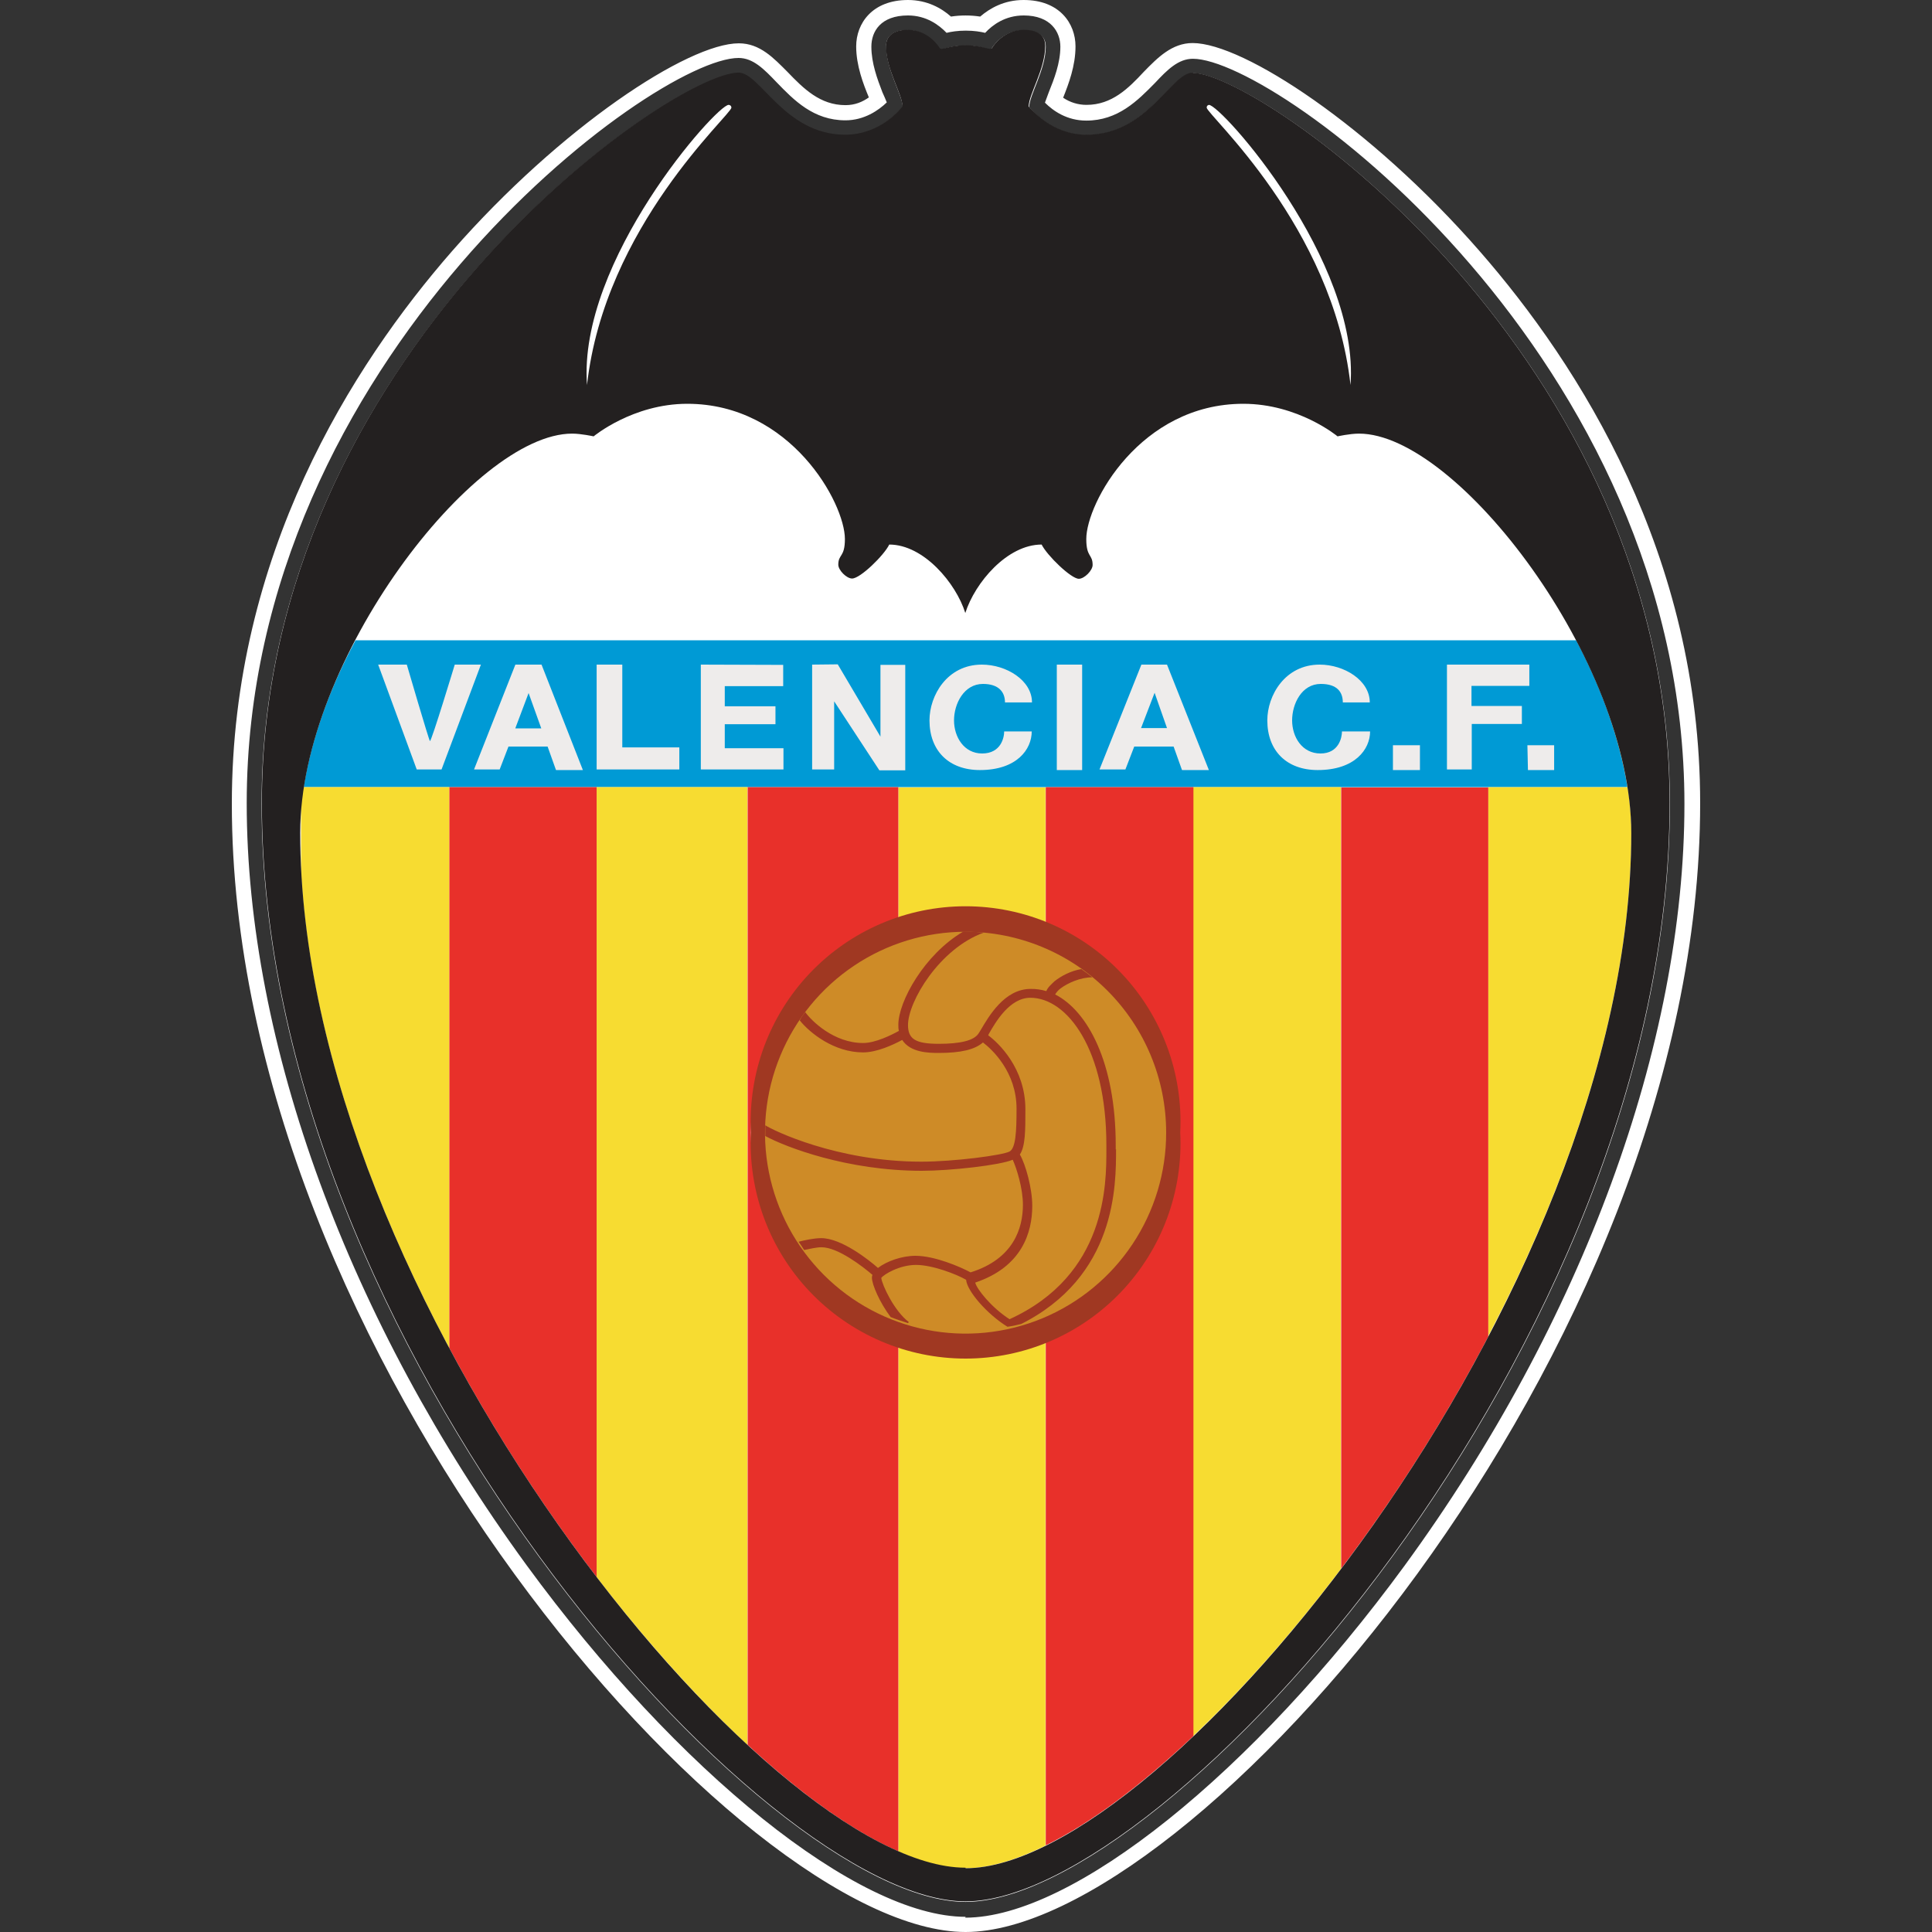 <?xml version="1.0" encoding="UTF-8"?>
<svg xmlns="http://www.w3.org/2000/svg" width="50" height="50" viewBox="0 0 50 50" fill="none">
  <rect x="0" y="0" width="50" height="50" fill="#333333" stroke="none"/>
  <path d="M24.989 49.607C22.208 49.607 17.545 45.864 13.623 40.5C9.023 34.193 6.385 27 6.385 20.786C6.385 9.25 16.924 1.5 19.113 1.5C19.491 1.5 19.77 1.786 20.098 2.129C20.547 2.593 21.053 3.114 21.88 3.114C22.365 3.114 22.736 2.857 22.95 2.65C22.914 2.561 22.876 2.473 22.836 2.386C22.707 2.05 22.551 1.636 22.551 1.207C22.551 0.814 22.793 0.4 23.499 0.4C23.977 0.4 24.305 0.65 24.497 0.85C24.611 0.821 24.782 0.793 24.996 0.793C25.21 0.793 25.374 0.821 25.496 0.85C25.681 0.65 26.009 0.4 26.494 0.4C27.193 0.4 27.442 0.829 27.442 1.207C27.442 1.636 27.278 2.05 27.143 2.386C27.114 2.471 27.072 2.571 27.043 2.657C27.257 2.871 27.613 3.121 28.113 3.121C28.933 3.121 29.439 2.607 29.895 2.143C30.209 1.807 30.494 1.521 30.872 1.521C33.054 1.521 43.593 9.279 43.593 20.807C43.593 27.021 40.955 34.214 36.349 40.521C32.427 45.879 27.763 49.629 24.982 49.629M26.487 0C25.988 0 25.617 0.214 25.367 0.429C25.117 0.391 24.862 0.391 24.611 0.429C24.369 0.214 23.998 0 23.499 0C22.572 0 22.158 0.607 22.158 1.2C22.158 1.7 22.344 2.179 22.486 2.521C22.322 2.636 22.13 2.721 21.88 2.721C21.224 2.721 20.796 2.293 20.383 1.864C20.026 1.507 19.67 1.121 19.121 1.121C17.809 1.121 14.521 3.279 11.705 6.493C9.102 9.471 6 14.371 6 20.8C5.993 35.036 19.185 50 24.989 50C30.808 50 44 35.029 44 20.786C44 14.357 40.884 9.464 38.281 6.486C35.472 3.271 32.177 1.114 30.865 1.114C30.33 1.114 29.959 1.493 29.603 1.857C29.204 2.286 28.776 2.714 28.12 2.714C27.904 2.715 27.692 2.65 27.514 2.529C27.656 2.171 27.834 1.707 27.834 1.2C27.834 0.607 27.421 0 26.494 0M26.494 0.786C26.993 0.786 27.064 1.05 27.064 1.2C27.064 1.807 26.637 2.457 26.637 2.771C26.686 2.829 27.207 3.5 28.12 3.5C29.689 3.5 30.309 1.893 30.879 1.893C32.619 1.893 43.216 9.214 43.216 20.793C43.216 34.829 30.166 49.221 24.989 49.221C19.812 49.221 6.77 34.829 6.77 20.793C6.77 9.221 17.359 1.9 19.106 1.9C19.677 1.9 20.29 3.507 21.866 3.507C22.779 3.507 23.292 2.836 23.363 2.779C23.363 2.464 22.936 1.814 22.936 1.207C22.921 1.064 22.986 0.779 23.485 0.779C23.984 0.779 24.269 1.193 24.312 1.264C24.312 1.279 24.333 1.279 24.355 1.279C24.426 1.279 24.626 1.179 24.982 1.179C25.339 1.179 25.538 1.279 25.624 1.279C25.638 1.279 25.652 1.279 25.66 1.264C25.695 1.193 25.973 0.786 26.473 0.786" fill="white"></path>
  <path d="M7.868 20.371H42.117C41.918 19.107 41.44 17.8 40.791 16.571H9.202C8.546 17.786 8.061 19.107 7.861 20.371" fill="#009AD5"></path>
  <path d="M42.118 20.372H38.51V34.586C40.699 30.422 42.218 25.814 42.218 21.557C42.218 20.572 42.004 19.514 41.626 18.464C41.854 19.107 42.018 19.75 42.125 20.364" fill="#F7DC31"></path>
  <path d="M34.701 40.607C36.134 38.71 37.41 36.698 38.516 34.593V20.379H34.709V40.607H34.701Z" fill="#E8302A"></path>
  <path d="M30.879 44.928C32.149 43.728 33.446 42.264 34.701 40.607V20.371H30.879V44.928ZM15.441 40.814C16.725 42.486 18.058 43.957 19.342 45.157V20.371H15.441V40.814Z" fill="#F7DC31"></path>
  <path d="M11.626 34.886C12.736 36.961 14.012 38.944 15.441 40.814V20.371H11.626V34.886Z" fill="#E8302A"></path>
  <path d="M7.804 22.786C8.068 26.786 9.566 31.029 11.626 34.886V20.371H7.847C7.947 19.743 8.118 19.107 8.346 18.471C8.061 19.257 7.868 20.043 7.79 20.807V22.779L7.804 22.786ZM24.989 23.743C25.724 23.743 26.416 23.886 27.057 24.15V20.379H23.25V24.021C23.811 23.839 24.399 23.747 24.989 23.75M24.989 34.893C24.398 34.891 23.811 34.795 23.25 34.607V47.921C23.891 48.207 24.476 48.35 24.989 48.35C25.596 48.35 26.302 48.136 27.057 47.764V34.479C26.416 34.743 25.724 34.886 24.989 34.886" fill="#F7DC31"></path>
  <path d="M27.064 20.371V24.157C28.087 24.576 28.961 25.29 29.577 26.208C30.193 27.127 30.521 28.208 30.521 29.314C30.521 30.421 30.193 31.502 29.577 32.42C28.961 33.339 28.087 34.053 27.064 34.471V47.757C28.227 47.186 29.531 46.207 30.886 44.928V20.371H27.078H27.064ZM19.434 29.3C19.435 28.129 19.804 26.988 20.489 26.039C21.174 25.091 22.14 24.382 23.249 24.014V20.371H19.349V45.157C20.739 46.443 22.08 47.4 23.249 47.914V34.6C22.14 34.232 21.174 33.523 20.489 32.575C19.804 31.626 19.435 30.485 19.434 29.314" fill="#E8302A"></path>
  <path d="M19.434 29.307C19.396 30.061 19.512 30.816 19.773 31.524C20.035 32.233 20.438 32.88 20.958 33.428C21.478 33.975 22.103 34.411 22.796 34.709C23.489 35.007 24.235 35.16 24.989 35.16C25.743 35.16 26.49 35.007 27.183 34.709C27.876 34.411 28.501 33.975 29.02 33.428C29.54 32.88 29.943 32.233 30.205 31.524C30.467 30.816 30.582 30.061 30.544 29.307C30.582 28.553 30.467 27.798 30.205 27.09C29.943 26.382 29.54 25.734 29.02 25.186C28.501 24.639 27.876 24.203 27.183 23.905C26.49 23.607 25.743 23.454 24.989 23.454C24.235 23.454 23.489 23.607 22.796 23.905C22.103 24.203 21.478 24.639 20.958 25.186C20.438 25.734 20.035 26.382 19.773 27.09C19.512 27.798 19.396 28.553 19.434 29.307Z" fill="#A03822"></path>
  <path d="M30.18 29.307C30.182 30.336 29.879 31.342 29.309 32.198C28.74 33.054 27.929 33.722 26.981 34.116C26.032 34.511 24.988 34.615 23.981 34.415C22.974 34.215 22.048 33.721 21.321 32.994C20.594 32.267 20.099 31.34 19.898 30.331C19.698 29.323 19.8 28.276 20.193 27.326C20.585 26.375 21.251 25.563 22.105 24.991C22.958 24.419 23.962 24.114 24.989 24.114C26.365 24.114 27.684 24.661 28.657 25.635C29.631 26.608 30.179 27.929 30.18 29.307" fill="#CE8B27"></path>
  <path d="M26.13 34.143C25.66 33.843 25.274 33.357 25.239 33.193C26.451 32.786 26.715 31.893 26.715 31.207C26.715 30.757 26.544 30.136 26.394 29.879C26.537 29.664 26.537 29.264 26.537 28.707C26.537 27.65 25.845 26.993 25.574 26.793L25.595 26.75C25.767 26.45 26.13 25.822 26.665 25.822C27.62 25.822 28.633 27.157 28.633 29.636V29.743C28.633 30.636 28.647 32.993 26.123 34.143M28.875 29.75V29.643C28.875 27.5 28.148 26.164 27.307 25.736C27.344 25.675 27.392 25.621 27.449 25.579C27.642 25.436 27.963 25.293 28.269 25.293C28.177 25.218 28.082 25.147 27.984 25.079C27.699 25.129 27.456 25.264 27.293 25.393C27.221 25.464 27.114 25.55 27.079 25.65C26.947 25.61 26.81 25.591 26.672 25.593C25.995 25.593 25.588 26.307 25.389 26.643C25.36 26.693 25.331 26.736 25.317 26.757C25.196 26.929 24.854 27.014 24.298 27.014C23.699 27.014 23.499 26.893 23.499 26.529C23.499 25.922 24.312 24.55 25.46 24.136C25.303 24.119 25.146 24.11 24.989 24.107H24.932C23.92 24.7 23.249 25.922 23.249 26.521C23.249 26.579 23.249 26.629 23.264 26.679C23.071 26.786 22.657 26.993 22.337 26.993C21.581 26.993 21.003 26.422 20.839 26.193C20.782 26.264 20.732 26.336 20.697 26.407C20.96 26.736 21.588 27.236 22.337 27.236C22.693 27.236 23.107 27.043 23.349 26.914C23.563 27.243 24.034 27.25 24.298 27.25C24.868 27.25 25.225 27.164 25.439 26.979C25.674 27.157 26.308 27.743 26.308 28.693C26.308 29.286 26.287 29.707 26.13 29.8C25.945 29.9 24.675 30.064 23.848 30.064C21.659 30.064 19.998 29.25 19.805 29.122C19.805 29.179 19.805 29.236 19.805 29.286C19.805 29.329 19.805 29.357 19.805 29.4C20.333 29.686 21.923 30.3 23.855 30.3C24.59 30.3 25.881 30.157 26.209 30.014C26.308 30.229 26.473 30.75 26.473 31.179C26.473 31.779 26.237 32.579 25.118 32.929C24.854 32.786 24.191 32.5 23.692 32.5C23.335 32.5 22.943 32.643 22.722 32.814C22.479 32.6 21.773 32.043 21.253 32.043C21.06 32.043 20.811 32.1 20.668 32.136C20.718 32.207 20.768 32.279 20.811 32.35C20.953 32.322 21.124 32.279 21.26 32.279C21.688 32.279 22.329 32.779 22.579 32.993C22.57 33.016 22.565 33.04 22.565 33.064C22.565 33.243 22.765 33.707 23.05 34.086C23.192 34.143 23.349 34.193 23.499 34.243L23.52 34.214C23.142 33.929 22.829 33.257 22.807 33.072C22.878 32.979 23.278 32.736 23.706 32.736C24.134 32.736 24.761 32.979 25.003 33.121C25.025 33.407 25.538 34.007 26.073 34.336C26.194 34.322 26.316 34.293 26.43 34.264L26.387 34.286C28.904 33.043 28.883 30.657 28.883 29.736" fill="#A03822"></path>
  <path d="M24.989 48.336C19.812 48.336 7.769 33.564 7.769 21.55C7.769 17.086 12.261 11.222 14.807 11.222C15.042 11.222 15.363 11.293 15.363 11.293C15.363 11.293 16.375 10.45 17.787 10.45C20.461 10.45 21.866 13.021 21.866 13.95C21.866 14.429 21.695 14.336 21.695 14.614C21.695 14.757 21.909 14.972 22.052 14.972C22.265 14.972 22.879 14.371 23.014 14.093C23.905 14.093 24.74 15.093 24.982 15.864C25.232 15.079 26.066 14.093 26.957 14.093C27.1 14.379 27.721 14.979 27.92 14.979C28.063 14.979 28.277 14.764 28.277 14.621C28.277 14.336 28.113 14.429 28.113 13.95C28.113 13.021 29.51 10.45 32.177 10.45C33.603 10.45 34.616 11.293 34.616 11.293C34.616 11.293 34.93 11.222 35.172 11.222C37.711 11.222 42.217 17.093 42.217 21.564C42.217 33.564 30.166 48.35 24.989 48.35M18.857 2.714C18.878 2.714 18.928 2.729 18.928 2.786C18.928 2.971 15.648 5.857 15.192 9.964C14.949 6.75 18.543 2.714 18.857 2.714M31.286 2.714C31.607 2.714 35.194 6.75 34.951 9.964C34.495 5.85 31.229 2.964 31.229 2.786C31.229 2.729 31.272 2.714 31.3 2.714M30.872 1.879C30.302 1.879 29.696 3.486 28.12 3.486C27.207 3.486 26.694 2.814 26.622 2.757C26.622 2.443 27.05 1.793 27.05 1.186C27.05 1.043 27 0.771 26.494 0.771C25.995 0.771 25.71 1.171 25.674 1.243C25.624 1.314 25.431 1.171 24.989 1.171C24.561 1.171 24.362 1.314 24.319 1.243C24.276 1.171 23.998 0.771 23.499 0.771C23 0.771 22.929 1.036 22.929 1.2C22.929 1.793 23.356 2.443 23.356 2.757C23.306 2.814 22.786 3.486 21.873 3.486C20.305 3.486 19.677 1.879 19.114 1.879C17.367 1.879 6.777 9.2 6.777 20.779C6.777 34.814 19.812 49.207 24.989 49.207C30.166 49.207 43.209 34.814 43.209 20.779C43.209 9.207 32.612 1.886 30.872 1.886" fill="#232020"></path>
  <path d="M9.787 17.2L10.785 19.914H11.427L12.446 17.2H11.769C11.769 17.2 11.17 19.179 11.127 19.179C11.106 19.179 10.528 17.2 10.528 17.2H9.787ZM13.338 18.843L13.68 17.936L14.008 18.85H13.338V18.843ZM14.393 19.929H15.085L14.015 17.2H13.338L12.268 19.914H12.931L13.159 19.321H14.172L14.386 19.921L14.393 19.929ZM29.525 18.857L29.881 17.929L30.202 18.843H29.525V18.857ZM30.594 19.929H31.286L30.202 17.2H29.539L28.455 19.914H29.125L29.354 19.321H30.373L30.587 19.921L30.594 19.929ZM15.441 17.2V19.914H17.581V19.343H16.105V17.2H15.441ZM18.137 17.2V19.914H20.276V19.364H18.757V18.743H20.069V18.279H18.757V17.757H20.269V17.207L18.137 17.2ZM37.447 17.2V19.914H38.089V18.736H39.386V18.271H38.082V17.75H39.579V17.2H37.447ZM21.018 17.2V19.914H21.588V18.15L22.758 19.936H23.428V17.207H22.786V19.064L21.681 17.193L21.018 17.2ZM25.995 18.179H26.708C26.708 17.607 26.045 17.2 25.41 17.2C24.512 17.2 24.055 18 24.055 18.643C24.055 19.429 24.555 19.929 25.36 19.929C26.316 19.929 26.701 19.393 26.701 18.929H25.988C25.988 19.093 25.902 19.5 25.417 19.5C24.947 19.5 24.69 19.071 24.69 18.643C24.69 18.214 24.947 17.7 25.439 17.7C25.852 17.7 26.009 17.914 26.009 18.179M34.737 18.179H35.45C35.45 17.607 34.787 17.2 34.153 17.2C33.254 17.2 32.798 18 32.798 18.643C32.798 19.429 33.297 19.929 34.103 19.929C35.065 19.929 35.458 19.393 35.458 18.929H34.73C34.73 19.093 34.645 19.5 34.174 19.5C33.696 19.5 33.44 19.071 33.44 18.643C33.44 18.214 33.689 17.7 34.181 17.7C34.609 17.7 34.752 17.914 34.752 18.179M27.35 19.929H28.006V17.2H27.35V19.929ZM36.049 19.929H36.748V19.286H36.049V19.929ZM39.543 19.929H40.221V19.286H39.529L39.543 19.929Z" fill="#EEECEB"></path>
</svg>
